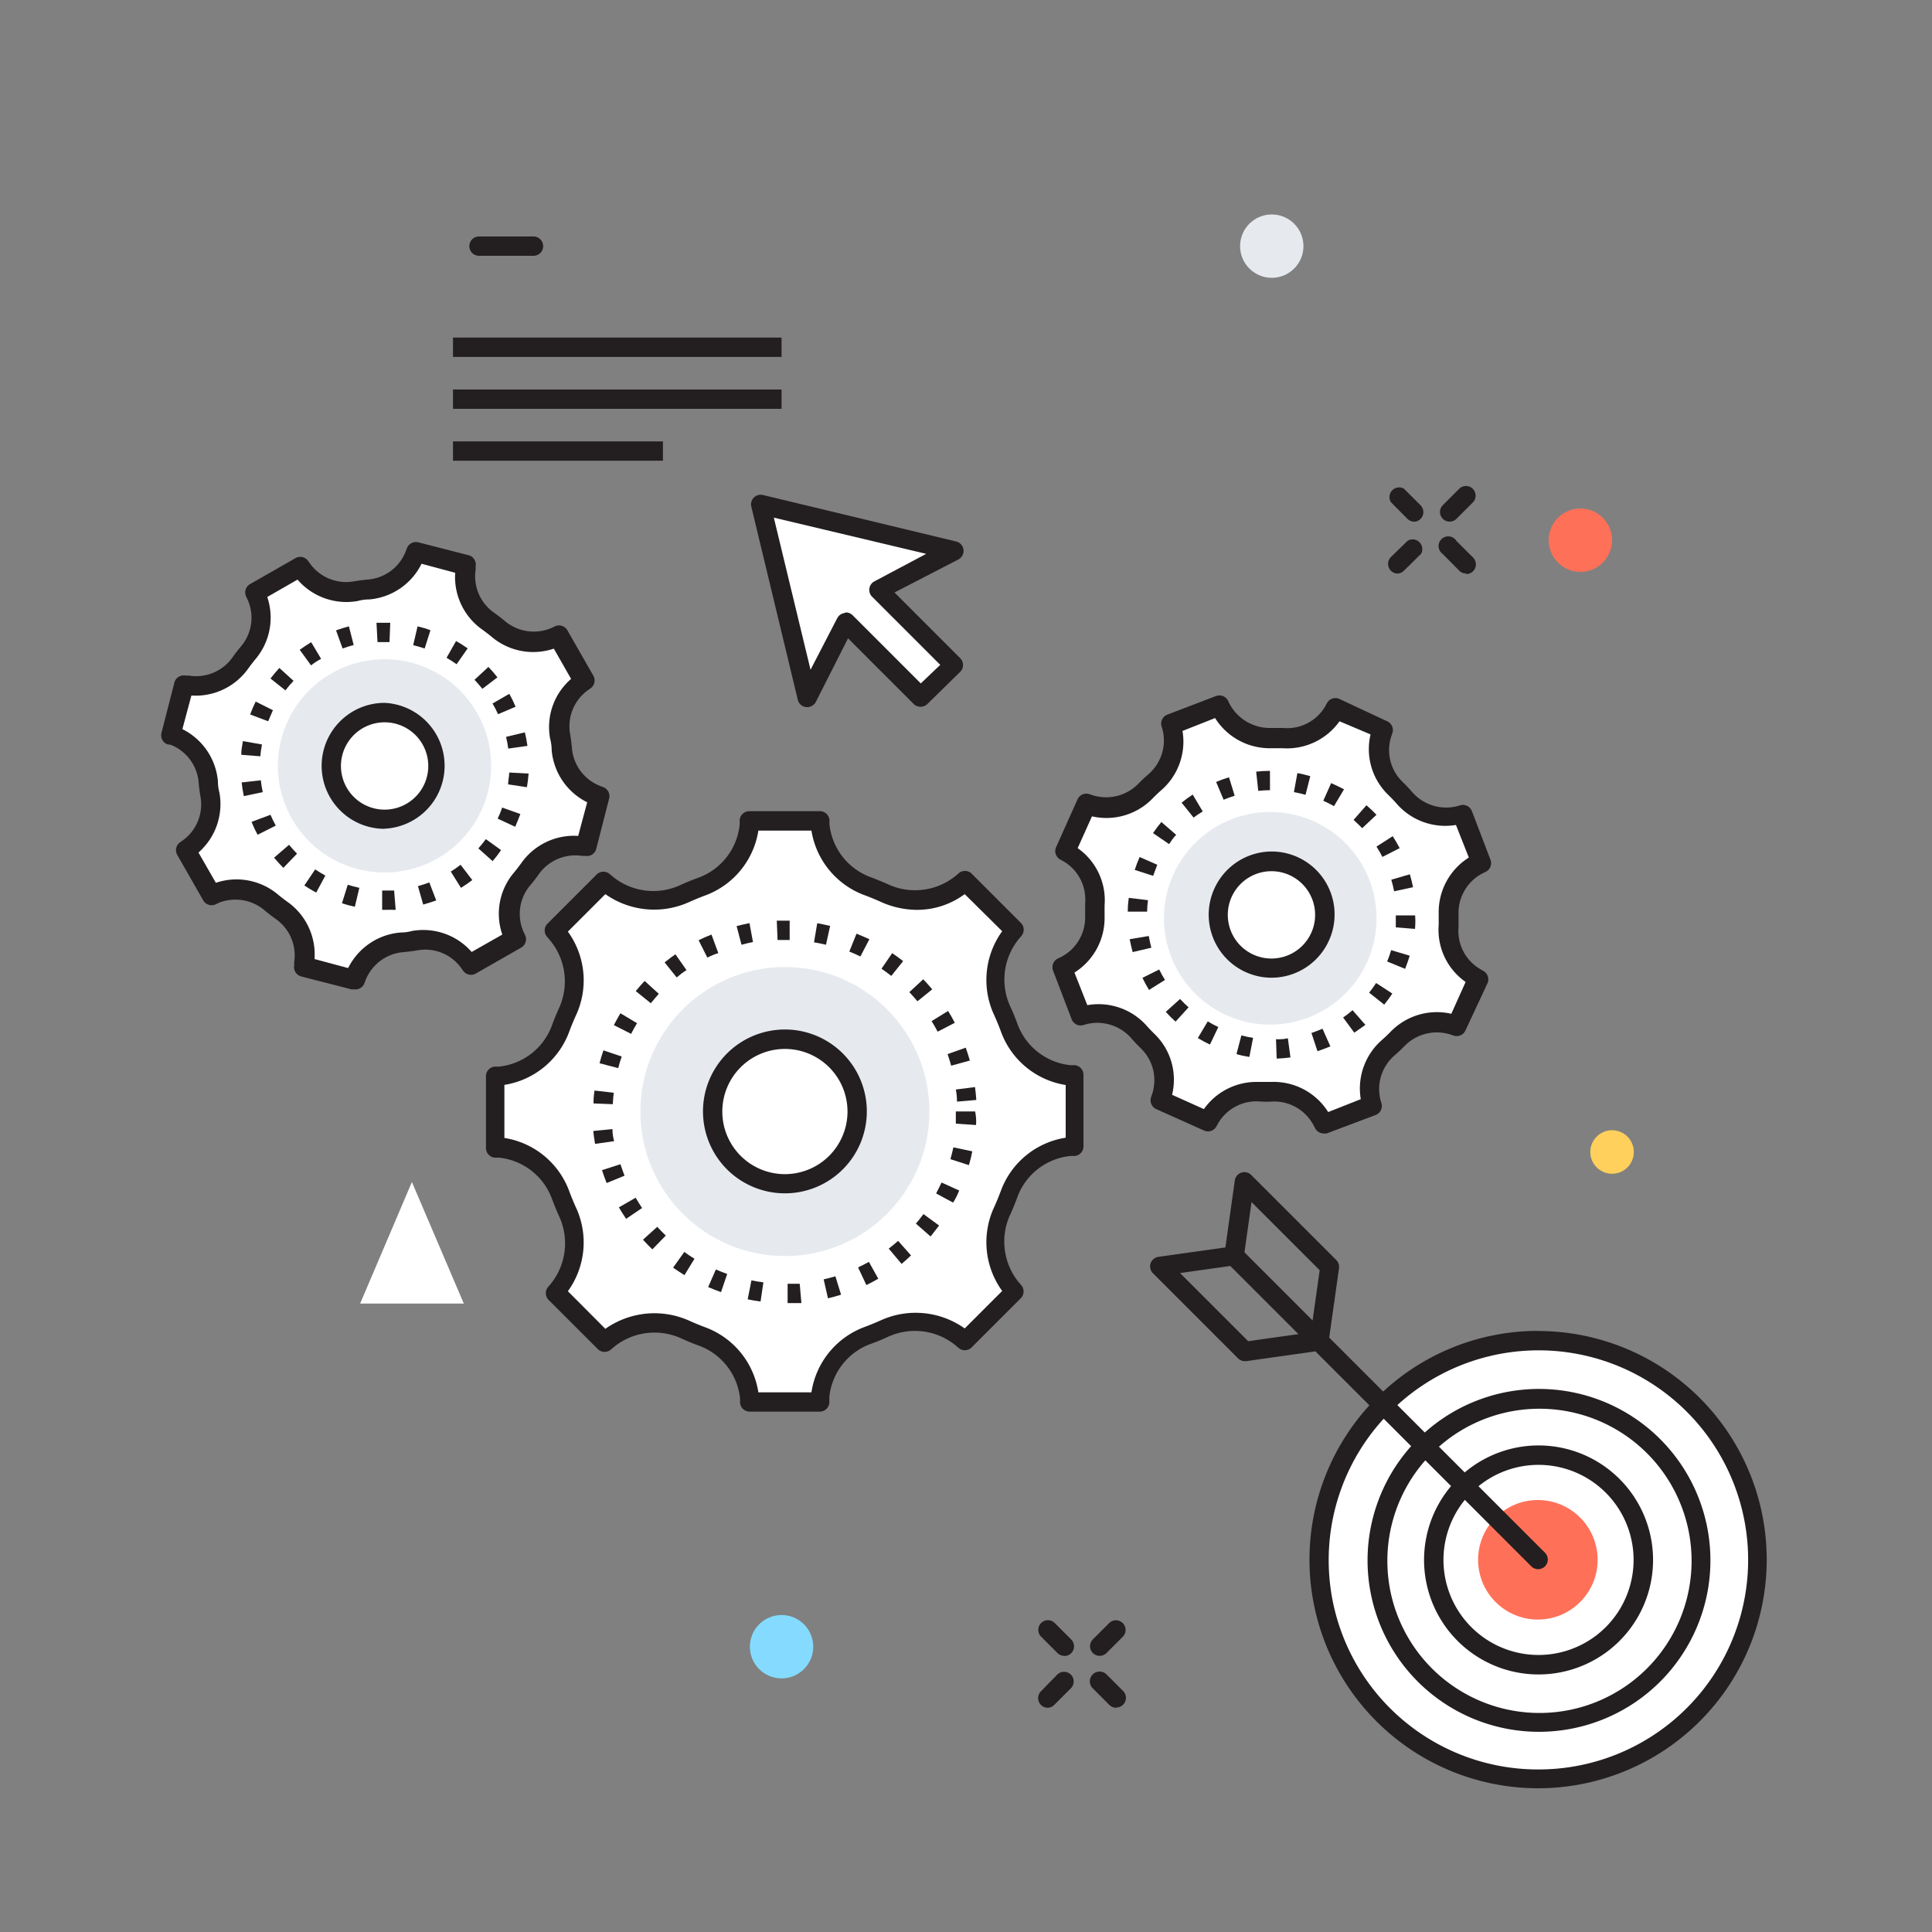 <svg id="Calque_3" data-name="Calque 3" xmlns="http://www.w3.org/2000/svg" viewBox="0 0 150 150"><rect x="0" y="0" width="150" height="150" fill="#808080" stroke="none"/><defs><style>.cls-1{fill:#231f20;}.cls-2{fill:#ff7058;}.cls-3{fill:#e6e9ee;}.cls-4{fill:#ffd05b;}.cls-5{fill:#84dbff;}.cls-6{fill:#fff;}</style></defs><title>solution-itsm-niveaux-services</title><path class="cls-1" d="M112.55,40.5a.75.75,0,0,1-.53-1.28l1.29-1.29A.75.75,0,0,1,114.36,39l-1.29,1.29A.75.75,0,0,1,112.55,40.5Z"/><path class="cls-1" d="M108.52,44.53a.75.75,0,0,1-.53-1.28L109.27,42A.75.75,0,0,1,110.33,43L109,44.31A.75.75,0,0,1,108.52,44.53Z"/><path class="cls-1" d="M113.83,44.53a.75.75,0,0,1-.53-.22L112,43A.75.75,0,1,1,113.08,42l1.29,1.29a.75.75,0,0,1-.53,1.28Z"/><path class="cls-1" d="M109.8,40.5a.75.75,0,0,1-.53-.22L108,39A.75.75,0,0,1,109,37.94l1.29,1.29a.75.75,0,0,1-.53,1.28Z"/><path class="cls-1" d="M85.38,128.56a.75.75,0,0,1-.53-1.28L86.13,126a.75.75,0,0,1,1.06,1.06l-1.29,1.29A.75.75,0,0,1,85.38,128.56Z"/><path class="cls-1" d="M81.35,132.59a.75.75,0,0,1-.53-1.28L82.1,130a.75.75,0,0,1,1.06,1.06l-1.29,1.29A.75.75,0,0,1,81.35,132.59Z"/><path class="cls-1" d="M86.66,132.59a.75.75,0,0,1-.53-.22l-1.29-1.29A.75.75,0,0,1,85.91,130l1.29,1.29a.75.75,0,0,1-.53,1.28Z"/><path class="cls-1" d="M82.63,128.56a.75.75,0,0,1-.53-.22l-1.29-1.29A.75.75,0,0,1,81.88,126l1.29,1.29a.75.75,0,0,1-.53,1.28Z"/><circle class="cls-2" cx="122.7" cy="41.94" r="2.46"/><circle class="cls-3" cx="98.74" cy="19.11" r="2.46"/><circle class="cls-4" cx="125.16" cy="89.44" r="1.69"/><circle class="cls-5" cx="60.68" cy="127.85" r="2.46"/><path class="cls-1" d="M41.42,19.86H37.19a.75.75,0,0,1,0-1.5h4.23a.75.75,0,0,1,0,1.5Z"/><rect class="cls-1" x="35.17" y="26.21" width="25.51" height="1.5"/><rect class="cls-1" x="35.17" y="30.24" width="25.51" height="1.5"/><rect class="cls-1" x="35.17" y="34.27" width="16.3" height="1.5"/><path class="cls-6" d="M83.5,89V83.56l-.34,0a5.69,5.69,0,0,1-4.77-3.76q-.23-.6-.49-1.19a5.71,5.71,0,0,1,.71-6l.22-.26L75,68.41l-.26.22a5.71,5.71,0,0,1-6,.71q-.58-.27-1.19-.49a5.69,5.69,0,0,1-3.75-4.77l0-.34H58.21l0,.34a5.69,5.69,0,0,1-3.75,4.77q-.6.23-1.19.49a5.71,5.71,0,0,1-6-.71l-.26-.22-3.87,3.87.22.26a5.71,5.71,0,0,1,.71,6q-.27.58-.49,1.19a5.69,5.69,0,0,1-4.77,3.75l-.34,0V89l.34,0a5.69,5.69,0,0,1,4.77,3.75q.23.6.49,1.19a5.71,5.71,0,0,1-.71,6l-.22.26,3.87,3.87.26-.22a5.71,5.71,0,0,1,6-.71q.58.27,1.19.49a5.69,5.69,0,0,1,3.75,4.77l0,.34h5.47l0-.34a5.69,5.69,0,0,1,3.75-4.77q.6-.23,1.19-.49a5.71,5.71,0,0,1,6,.71l.26.22,3.87-3.87-.22-.26a5.71,5.71,0,0,1-.71-6q.27-.58.49-1.19a5.69,5.69,0,0,1,4.77-3.75Z"/><path class="cls-1" d="M63.68,109.6H58.21a.75.75,0,0,1-.75-.68l0-.34a4.92,4.92,0,0,0-3.27-4.13q-.63-.23-1.24-.51a5,5,0,0,0-5.25.61l-.26.22a.75.75,0,0,1-1,0l-3.87-3.87a.75.75,0,0,1,0-1l.22-.26a5,5,0,0,0,.6-5.25c-.18-.4-.35-.82-.51-1.24a4.92,4.92,0,0,0-4.13-3.27l-.34,0a.75.75,0,0,1-.68-.75V83.56a.75.75,0,0,1,.68-.75l.34,0a4.92,4.92,0,0,0,4.13-3.27q.23-.63.51-1.24A5,5,0,0,0,42.7,73l-.22-.26a.75.75,0,0,1,0-1l3.87-3.87a.75.75,0,0,1,1,0l.26.22a5,5,0,0,0,5.25.61q.61-.28,1.24-.51A4.92,4.92,0,0,0,57.43,64l0-.34a.75.75,0,0,1,.75-.68h5.47a.75.75,0,0,1,.75.68l0,.34a4.92,4.92,0,0,0,3.27,4.13q.63.24,1.24.51a5,5,0,0,0,5.25-.61l.26-.22a.75.75,0,0,1,1,0l3.87,3.87a.75.75,0,0,1,0,1l-.22.26a5,5,0,0,0-.61,5.25q.28.61.51,1.24a4.92,4.92,0,0,0,4.13,3.27l.34,0a.75.75,0,0,1,.68.75V89a.75.75,0,0,1-.68.75l-.34,0a4.92,4.92,0,0,0-4.14,3.27q-.23.63-.51,1.24a5,5,0,0,0,.61,5.25l.22.26a.75.75,0,0,1,0,1l-3.87,3.87a.75.75,0,0,1-1,0l-.26-.22a5,5,0,0,0-5.25-.61q-.61.28-1.24.51a4.92,4.92,0,0,0-3.27,4.13l0,.34A.75.75,0,0,1,63.68,109.6Zm-4.79-1.5H63A6.43,6.43,0,0,1,67.2,103q.58-.22,1.14-.47a6.57,6.57,0,0,1,6.56.61l2.91-2.91a6.45,6.45,0,0,1-.6-6.56q.25-.56.47-1.14a6.42,6.42,0,0,1,5.06-4.2V84.24A6.42,6.42,0,0,1,77.68,80q-.22-.58-.47-1.14a6.45,6.45,0,0,1,.6-6.56L74.9,69.42a6.21,6.21,0,0,1-3.75,1.22A6.86,6.86,0,0,1,68.34,70q-.56-.25-1.14-.47A6.43,6.43,0,0,1,63,64.49H58.88a6.43,6.43,0,0,1-4.2,5.06q-.58.22-1.14.47A6.57,6.57,0,0,1,47,69.42l-2.91,2.91a6.45,6.45,0,0,1,.6,6.56q-.25.56-.47,1.14a6.43,6.43,0,0,1-5.06,4.2v4.12a6.43,6.43,0,0,1,5.06,4.2q.22.58.47,1.14a6.46,6.46,0,0,1-.6,6.56L47,103.17a6.61,6.61,0,0,1,6.56-.61q.56.25,1.14.47A6.43,6.43,0,0,1,58.88,108.1Z"/><path class="cls-1" d="M61.15,101.17l0-1.5c.32,0,.63,0,.94,0l.13,1.5Q61.68,101.17,61.15,101.17Zm-2.1-.12q-.53-.07-1-.17l.29-1.47q.46.09.93.15Zm5.23-.26-.33-1.46c.31-.07.61-.15.91-.24l.44,1.43Q64.8,100.68,64.28,100.8Zm-8.3-.47q-.5-.18-1-.39l.6-1.37q.43.19.88.35Zm11.28-.56-.64-1.36q.43-.2.84-.43l.73,1.31Q67.74,99.54,67.27,99.77ZM53.14,99q-.45-.28-.88-.58l.87-1.22q.38.28.79.53ZM70,98.13,69,96.94q.38-.29.73-.6l1,1.13Q70.38,97.81,70,98.13ZM50.65,97q-.38-.36-.73-.75l1.11-1q.32.35.66.68ZM72.25,96l-1.14-1q.31-.36.59-.74l1.21.89Q72.59,95.57,72.25,96ZM48.61,94.63q-.29-.43-.56-.89l1.3-.75q.24.41.5.8ZM74,93.37l-1.32-.71q.22-.42.42-.85l1.37.62Q74.29,92.91,74,93.37Zm-26.9-1.52q-.2-.49-.36-1l1.43-.46q.15.45.32.89Zm28.1-1.4L73.79,90q.13-.45.23-.92l1.47.31Q75.38,89.95,75.23,90.45Zm-29-1.64q-.09-.52-.14-1l1.49-.15q0,.47.13.94Zm29.51-1.47-1.5-.1c0-.31,0-.63,0-.95h1.5Q75.82,86.83,75.78,87.35ZM47.58,85.73l-1.5-.06q0-.53.08-1l1.49.17Q47.6,85.25,47.58,85.73Zm26.72-.2q0-.48-.09-.94l1.49-.19q.07.52.1,1ZM48,82.93l-1.45-.38q.13-.51.3-1l1.42.48Q48.11,82.47,48,82.93Zm25.85-.19q-.13-.46-.28-.9l1.41-.5c.12.33.22.67.32,1ZM49,80.27l-1.34-.68q.24-.47.51-.92l1.29.77Q49.21,79.85,49,80.27ZM72.8,80.1q-.22-.42-.47-.82l1.28-.79q.28.45.52.92ZM50.53,77.89l-1.17-.94q.33-.41.69-.79l1.1,1Q50.83,77.52,50.53,77.89Zm20.7-.15q-.3-.36-.63-.71l1.08-1q.36.38.7.78ZM52.54,75.89l-.94-1.17q.41-.33.84-.63l.86,1.23C53,75.5,52.78,75.69,52.54,75.89Zm16.66-.12q-.37-.29-.76-.56L69.27,74q.44.3.85.62ZM54.92,74.35,54.24,73q.47-.24,1-.44L55.77,74Q55.34,74.13,54.92,74.35Zm11.88-.09q-.42-.21-.86-.38l.56-1.39q.49.2,1,.43Zm-9.23-.91-.38-1.45q.51-.13,1-.23l.27,1.47Q58,73.23,57.57,73.35Zm6.56,0q-.46-.11-.93-.19l.25-1.48q.52.09,1,.21Zm-3.76-.37-.06-1.5c.35,0,.7,0,1,0l0,1.5h-.95Z"/><circle class="cls-3" cx="60.94" cy="86.3" r="11.22"/><circle class="cls-6" cx="60.94" cy="86.3" r="5.61"/><path class="cls-1" d="M60.94,92.65A6.36,6.36,0,1,1,67.3,86.3,6.36,6.36,0,0,1,60.94,92.65Zm0-11.21A4.86,4.86,0,1,0,65.8,86.3,4.86,4.86,0,0,0,60.94,81.44Z"/><path class="cls-6" d="M45.29,52.91l-2-3.5-.23.11a4.2,4.2,0,0,1-4.43-.65q-.37-.3-.75-.58a4.21,4.21,0,0,1-1.77-4.13l0-.25-3.9-1-.09.24a4.21,4.21,0,0,1-3.6,2.68q-.47,0-.94.12a4.2,4.2,0,0,1-4.16-1.67L23.3,44l-3.5,2,.11.23a4.2,4.2,0,0,1-.65,4.43q-.3.37-.58.75a4.21,4.21,0,0,1-4.13,1.77l-.25,0-1,3.9.24.09a4.21,4.21,0,0,1,2.68,3.6q0,.47.12.94a4.2,4.2,0,0,1-1.67,4.16l-.21.15,2,3.5.23-.11a4.2,4.2,0,0,1,4.43.65q.37.3.75.58a4.21,4.21,0,0,1,1.77,4.13l0,.25,3.9,1,.09-.24a4.21,4.21,0,0,1,3.6-2.68q.47,0,.94-.12a4.2,4.2,0,0,1,4.16,1.67l.15.21,3.5-2-.11-.23a4.2,4.2,0,0,1,.65-4.43q.3-.37.58-.75a4.21,4.21,0,0,1,4.13-1.77l.25,0,1-3.9-.24-.09a4.21,4.21,0,0,1-2.68-3.6q0-.47-.12-.94a4.2,4.2,0,0,1,1.67-4.16Z"/><path class="cls-1" d="M27.48,76.81l-.2,0-3.9-1a.75.75,0,0,1-.54-.85l0-.25a3.46,3.46,0,0,0-1.47-3.39q-.41-.29-.79-.61A3.5,3.5,0,0,0,17,70.09l-.23.11a.75.75,0,0,1-1-.31l-2-3.5a.75.75,0,0,1,.22-1l.21-.15a3.44,3.44,0,0,0,1.36-3.42c-.06-.33-.1-.66-.13-1a3.46,3.46,0,0,0-2.19-3L13,57.79a.75.75,0,0,1-.46-.9l1-3.9a.75.75,0,0,1,.85-.54l.25,0A3.47,3.47,0,0,0,18.08,51q.29-.41.61-.79a3.44,3.44,0,0,0,.54-3.64l-.11-.23a.75.75,0,0,1,.31-1l3.5-2a.75.75,0,0,1,1,.22l.15.21a3.45,3.45,0,0,0,3.42,1.36q.5-.08,1-.13a3.45,3.45,0,0,0,3-2.19l.09-.24a.75.75,0,0,1,.9-.46l3.9,1a.75.75,0,0,1,.54.85l0,.25a3.46,3.46,0,0,0,1.47,3.39q.41.29.79.61a3.49,3.49,0,0,0,3.64.54l.23-.11a.75.75,0,0,1,1,.31l2,3.5a.75.75,0,0,1-.22,1l-.21.15a3.44,3.44,0,0,0-1.36,3.42q.08.5.13,1a3.46,3.46,0,0,0,2.19,3l.24.09a.75.75,0,0,1,.46.9l-1,3.9a.74.74,0,0,1-.85.54l-.25,0a3.48,3.48,0,0,0-3.39,1.47q-.29.41-.61.79a3.43,3.43,0,0,0-.54,3.64l.11.23a.75.75,0,0,1-.31,1l-3.5,2a.75.75,0,0,1-1-.22l-.15-.21a3.43,3.43,0,0,0-3.42-1.36q-.5.08-1,.13a3.45,3.45,0,0,0-3,2.19l-.09.24A.75.75,0,0,1,27.48,76.81Zm-3.06-2.35,2.61.7A5,5,0,0,1,31.1,72.4q.45,0,.89-.12a5,5,0,0,1,4.63,1.63L39,72.56a4.94,4.94,0,0,1,.91-4.82q.29-.35.55-.71a5,5,0,0,1,4.43-2.13l.7-2.61a5,5,0,0,1-2.76-4.06q0-.45-.12-.89a4.94,4.94,0,0,1,1.63-4.63L43,50.36a5,5,0,0,1-4.82-.91q-.35-.29-.71-.55a5,5,0,0,1-2.13-4.43l-2.61-.7a5,5,0,0,1-4.06,2.77q-.45,0-.89.12A5,5,0,0,1,23.1,45l-2.35,1.35a5,5,0,0,1-.91,4.82q-.29.35-.55.71A5,5,0,0,1,14.86,54l-.7,2.61a5,5,0,0,1,2.76,4.06q0,.44.12.89a5,5,0,0,1-1.63,4.63l1.35,2.35a5,5,0,0,1,4.82.91q.35.29.71.55A5,5,0,0,1,24.42,74.46Z"/><path class="cls-1" d="M29.87,70.64h-.2l0-1.5h.17q.38,0,.76,0l.12,1.5C30.45,70.63,30.16,70.64,29.87,70.64Zm-2.32-.24q-.52-.11-1-.27L27,68.69q.44.14.9.24Zm5.31-.16-.41-1.44c.3-.08.59-.18.88-.29l.54,1.4Q33.36,70.09,32.85,70.23Zm-8.31-.94q-.47-.25-.92-.55l.84-1.25q.39.26.79.48Zm11.25-.35L35,67.67q.4-.25.76-.53l.91,1.19Q36.24,68.65,35.78,68.94ZM22,67.38q-.38-.38-.72-.79l1.16-1q.3.36.62.69Zm16.26-.51-1.12-1q.31-.35.58-.72L38.9,66Q38.59,66.47,38.23,66.87ZM20,64.81q-.26-.47-.47-1L21,63.26q.18.42.41.84ZM40,64.19l-1.36-.63q.2-.42.35-.86l1.41.5Q40.21,63.71,40,64.19ZM18.93,61.81q-.11-.53-.17-1.06l1.49-.17q.05.46.15.92Zm22-.69-1.48-.22c0-.31.08-.61.09-.92l1.5.08Q41,60.6,40.91,61.12Zm-20.7-2.4-1.5-.12c0-.36.07-.71.13-1.06l1.48.26Q20.25,58.26,20.21,58.73Zm19.23-.6q-.06-.46-.17-.91l1.46-.35q.13.52.2,1.05ZM20.82,56l-1.4-.53q.19-.5.43-1l1.34.67Q21,55.59,20.82,56Zm17.85-.55q-.19-.42-.43-.83l1.3-.75q.27.47.49,1ZM22.16,53.6,21,52.68q.32-.42.69-.82l1.1,1Q22.44,53.23,22.16,53.6Zm15.29-.12q-.29-.37-.61-.7l1.08-1q.37.38.7.81ZM24.15,51.66l-.88-1.21q.43-.31.89-.59l.77,1.29C24.65,51.3,24.39,51.47,24.15,51.66Zm11.3-.09q-.38-.27-.78-.5l.74-1.3q.46.26.9.57ZM26.6,50.35l-.51-1.41q.51-.18,1-.31l.37,1.45Q27,50.2,26.6,50.35Zm6.37,0q-.44-.15-.89-.26l.34-1.46c.35.08.69.18,1,.3Zm-3.66-.5-.08-1.5.62,0h.45l-.06,1.5h-.93Z"/><circle class="cls-3" cx="29.86" cy="59.46" r="8.28" transform="translate(-25.69 22.83) rotate(-29.93)"/><circle class="cls-6" cx="29.86" cy="59.46" r="4.14" transform="translate(-25.69 22.83) rotate(-29.93)"/><path class="cls-1" d="M29.86,64.35a4.89,4.89,0,0,1-4.72-6.16,4.89,4.89,0,0,1,4.71-3.62,4.89,4.89,0,0,1,0,9.77Zm0-8.27a3.39,3.39,0,1,0,2.94,1.7A3.39,3.39,0,0,0,29.86,56.08Z"/><path class="cls-6" d="M107.39,56.67,103.71,55l-.13.22a4.2,4.2,0,0,1-4,2.08q-.48,0-.95,0A4.21,4.21,0,0,1,94.81,55l-.11-.23-3.77,1.44.07.24a4.21,4.21,0,0,1-1.35,4.28q-.36.31-.69.65a4.2,4.2,0,0,1-4.34,1.09l-.24-.08-1.65,3.68.22.13a4.19,4.19,0,0,1,2.08,4q0,.48,0,.95a4.21,4.21,0,0,1-2.3,3.85l-.23.11,1.44,3.77.24-.07a4.21,4.21,0,0,1,4.28,1.35q.31.36.65.69a4.19,4.19,0,0,1,1.09,4.34l-.08.24L93.76,87l.13-.22a4.2,4.2,0,0,1,4-2.08q.48,0,.95,0a4.21,4.21,0,0,1,3.85,2.3l.11.23,3.77-1.44-.07-.24a4.21,4.21,0,0,1,1.35-4.28q.36-.31.69-.65a4.2,4.2,0,0,1,4.34-1.09l.24.08L114.75,76l-.22-.13a4.19,4.19,0,0,1-2.08-4q0-.48,0-.95a4.21,4.21,0,0,1,2.3-3.85L115,67l-1.44-3.77-.24.07A4.21,4.21,0,0,1,109,61.94q-.31-.36-.65-.69a4.19,4.19,0,0,1-1.09-4.34Z"/><path class="cls-1" d="M102.77,88a.75.75,0,0,1-.67-.42L102,87.4a3.46,3.46,0,0,0-3.16-1.88,7.75,7.75,0,0,1-1,0,3.45,3.45,0,0,0-3.27,1.7l-.12.22a.75.75,0,0,1-1,.32l-3.68-1.65a.75.75,0,0,1-.4-.93l.08-.24a3.43,3.43,0,0,0-.9-3.57q-.36-.35-.69-.73a3.5,3.5,0,0,0-3.52-1.12l-.24.07a.75.75,0,0,1-.9-.46l-1.44-3.77a.75.75,0,0,1,.37-.94l.23-.11a3.45,3.45,0,0,0,1.89-3.18q0-.5,0-1a3.44,3.44,0,0,0-1.7-3.27l-.22-.12a.75.75,0,0,1-.32-1l1.65-3.68a.75.75,0,0,1,.93-.4l.24.08a3.5,3.5,0,0,0,3.57-.91q.35-.36.73-.69a3.45,3.45,0,0,0,1.12-3.52l-.07-.24a.75.75,0,0,1,.46-.9l3.77-1.44a.75.75,0,0,1,.94.37l.11.23a3.54,3.54,0,0,0,3.17,1.88c.39,0,.7,0,1,0a3.42,3.42,0,0,0,3.27-1.7l.12-.22a.75.75,0,0,1,1-.32L107.7,56a.75.75,0,0,1,.4.93l-.08.24a3.43,3.43,0,0,0,.91,3.57q.36.35.69.73a3.5,3.5,0,0,0,3.52,1.12l.24-.07a.75.75,0,0,1,.9.46l1.44,3.77a.75.75,0,0,1-.37.94l-.23.11a3.46,3.46,0,0,0-1.88,3.18q0,.5,0,1a3.43,3.43,0,0,0,1.7,3.27l.22.13a.75.75,0,0,1,.31,1L113.78,80a.75.75,0,0,1-.93.4l-.24-.08a3.5,3.5,0,0,0-3.57.9q-.35.36-.73.69a3.45,3.45,0,0,0-1.12,3.52l.07.24a.75.75,0,0,1-.46.9L103,88A.75.75,0,0,1,102.77,88ZM97.56,84h.34l.84,0a5,5,0,0,1,4.38,2.34l2.53-1a5,5,0,0,1,1.67-4.62q.34-.3.65-.62a5,5,0,0,1,4.71-1.39l1.11-2.47a4.94,4.94,0,0,1-2.09-4.44q0-.45,0-.9a5,5,0,0,1,2.34-4.32l-1-2.53a5,5,0,0,1-4.62-1.67q-.3-.34-.62-.65a4.94,4.94,0,0,1-1.39-4.71L104,56a5,5,0,0,1-4.44,2.09l-.84,0h0a5,5,0,0,1-4.38-2.34l-2.53,1a5,5,0,0,1-1.67,4.62q-.34.3-.65.62a5,5,0,0,1-4.71,1.39l-1.11,2.47a4.94,4.94,0,0,1,2.09,4.44q0,.45,0,.9a5,5,0,0,1-2.34,4.32l1,2.53A5,5,0,0,1,89,79.61q.3.34.62.65A4.94,4.94,0,0,1,91,85l2.47,1.11A5,5,0,0,1,97.56,84Z"/><path class="cls-1" d="M99.12,82.19l-.05-1.5c.31,0,.62,0,.92-.08l.2,1.49Q99.66,82.17,99.12,82.19ZM97,82.06q-.53-.08-1-.22l.38-1.45c.3.08.6.14.91.19Zm5.29-.44-.47-1.42q.44-.15.86-.33l.61,1.37Q102.78,81.45,102.27,81.62Zm-8.35-.52q-.49-.23-.94-.51l.77-1.29q.39.24.82.44Zm11.21-.92L104.28,79q.38-.26.73-.57l1,1.14Q105.57,79.88,105.13,80.19Zm-13.88-.86q-.4-.36-.76-.76l1.11-1q.31.34.66.65ZM107.47,78l-1.17-.93q.29-.36.54-.75l1.26.82Q107.81,77.58,107.47,78ZM89.21,76.86q-.28-.46-.51-.94L90,75.27q.2.42.45.81Zm19.88-1.64-1.39-.57c.12-.29.22-.58.31-.88l1.44.43Q109.29,74.72,109.09,75.23ZM87.94,73.92q-.14-.52-.23-1l1.48-.25q.08.46.2.91Zm21.92-1.8L108.37,72q0-.46,0-.93h1.5Q109.91,71.58,109.86,72.12Zm-20.8-1.34-1.5,0q0-.53.08-1.07l1.49.18Q89.07,70.31,89.06,70.78Zm19.18-1.58q-.09-.46-.22-.9l1.44-.42q.15.51.25,1ZM89.53,68l-1.43-.46q.16-.5.38-1l1.37.6Q89.67,67.61,89.53,68Zm17.8-1.47q-.21-.41-.46-.8l1.26-.81q.29.45.54.93Zm-16.57-1-1.24-.85q.31-.45.65-.86l1.15,1C91.12,65,90.93,65.3,90.76,65.55Zm15-1.23q-.32-.33-.67-.64l1-1.14q.41.35.78.74Zm-13.08-.81-.94-1.17q.42-.34.86-.63L93.38,63Q93,63.22,92.63,63.51Zm10.89-.9q-.4-.23-.83-.42l.61-1.37q.49.22,1,.48ZM95,62.09l-.58-1.38q.49-.21,1-.36l.44,1.43Q95.45,61.91,95,62.09Zm6.36-.38q-.45-.13-.9-.21l.27-1.48q.52.1,1,.24Zm-3.67-.31-.16-1.49q.53-.06,1.07-.06l0,1.5C98.32,61.35,98,61.37,97.71,61.4Z"/><circle class="cls-3" cx="98.74" cy="71.02" r="8.27" transform="matrix(0.41, -0.91, 0.91, 0.41, -6.49, 132.03)"/><circle class="cls-6" cx="98.74" cy="71.02" r="4.14" transform="translate(-6.49 132.03) rotate(-65.83)"/><path class="cls-1" d="M98.73,75.91A4.89,4.89,0,0,1,94.28,69a4.9,4.9,0,0,1,4.46-2.89A4.89,4.89,0,0,1,103.19,73,4.9,4.9,0,0,1,98.73,75.91Zm0-8.27a3.39,3.39,0,1,0,1.38.3A3.39,3.39,0,0,0,98.74,67.64Z"/><polygon class="cls-6" points="74.04 42.78 59.06 39.17 62.67 54.15 65.69 48.3 71.51 54.13 74.02 51.63 68.19 45.8 74.04 42.78"/><path class="cls-1" d="M62.67,54.9h-.09a.75.75,0,0,1-.64-.57l-3.61-15a.75.75,0,0,1,.9-.9l15,3.61a.75.75,0,0,1,.17,1.4L69.45,46l5.1,5.1a.75.75,0,0,1,0,1.06L72,54.66a.77.77,0,0,1-1.06,0l-5.1-5.1L63.34,54.5A.75.75,0,0,1,62.67,54.9Zm3-7.35a.75.75,0,0,1,.53.22l5.29,5.29L73,51.62l-5.29-5.29a.75.75,0,0,1,.19-1.2L71.91,43,60.08,40.19,62.93,52,65,48a.75.75,0,0,1,.55-.4Z"/><polygon class="cls-6" points="36.01 101.21 31.98 91.77 27.96 101.21 36.01 101.21"/><circle class="cls-6" cx="119.39" cy="121.1" r="17.03"/><circle class="cls-2" cx="119.4" cy="121.1" r="4.64" transform="translate(-50.66 119.9) rotate(-45)"/><path class="cls-1" d="M119.39,103.33a17.69,17.69,0,0,0-12,4.71l-4.19-4.19.76-5.38a.75.75,0,0,0-.21-.64l-6.61-6.61a.75.75,0,0,0-1.27.43l-.73,5.2-5.2.73a.75.75,0,0,0-.43,1.27l6.61,6.61a.75.75,0,0,0,.53.22h.1l5.38-.76,4.19,4.19a17.75,17.75,0,1,0,13.07-5.77Zm-22.48.8-5.29-5.29,3.9-.55,5.29,5.29Zm5-1.61-5.29-5.29.55-3.9,5.29,5.29Zm17.52,34.86a16.25,16.25,0,0,1-12-27.23l2.13,2.13a13.31,13.31,0,1,0,1.06-1.06l-2.13-2.13a16.27,16.27,0,1,1,10.95,28.29Zm-6.77-22a8.89,8.89,0,1,0,1.06-1.06l-2-2a11.81,11.81,0,1,1-1.06,1.06Zm6.25,6.25a.75.75,0,0,0,1.06-1.06l-5.18-5.18a7.38,7.38,0,1,1-1.06,1.06Z"/></svg>